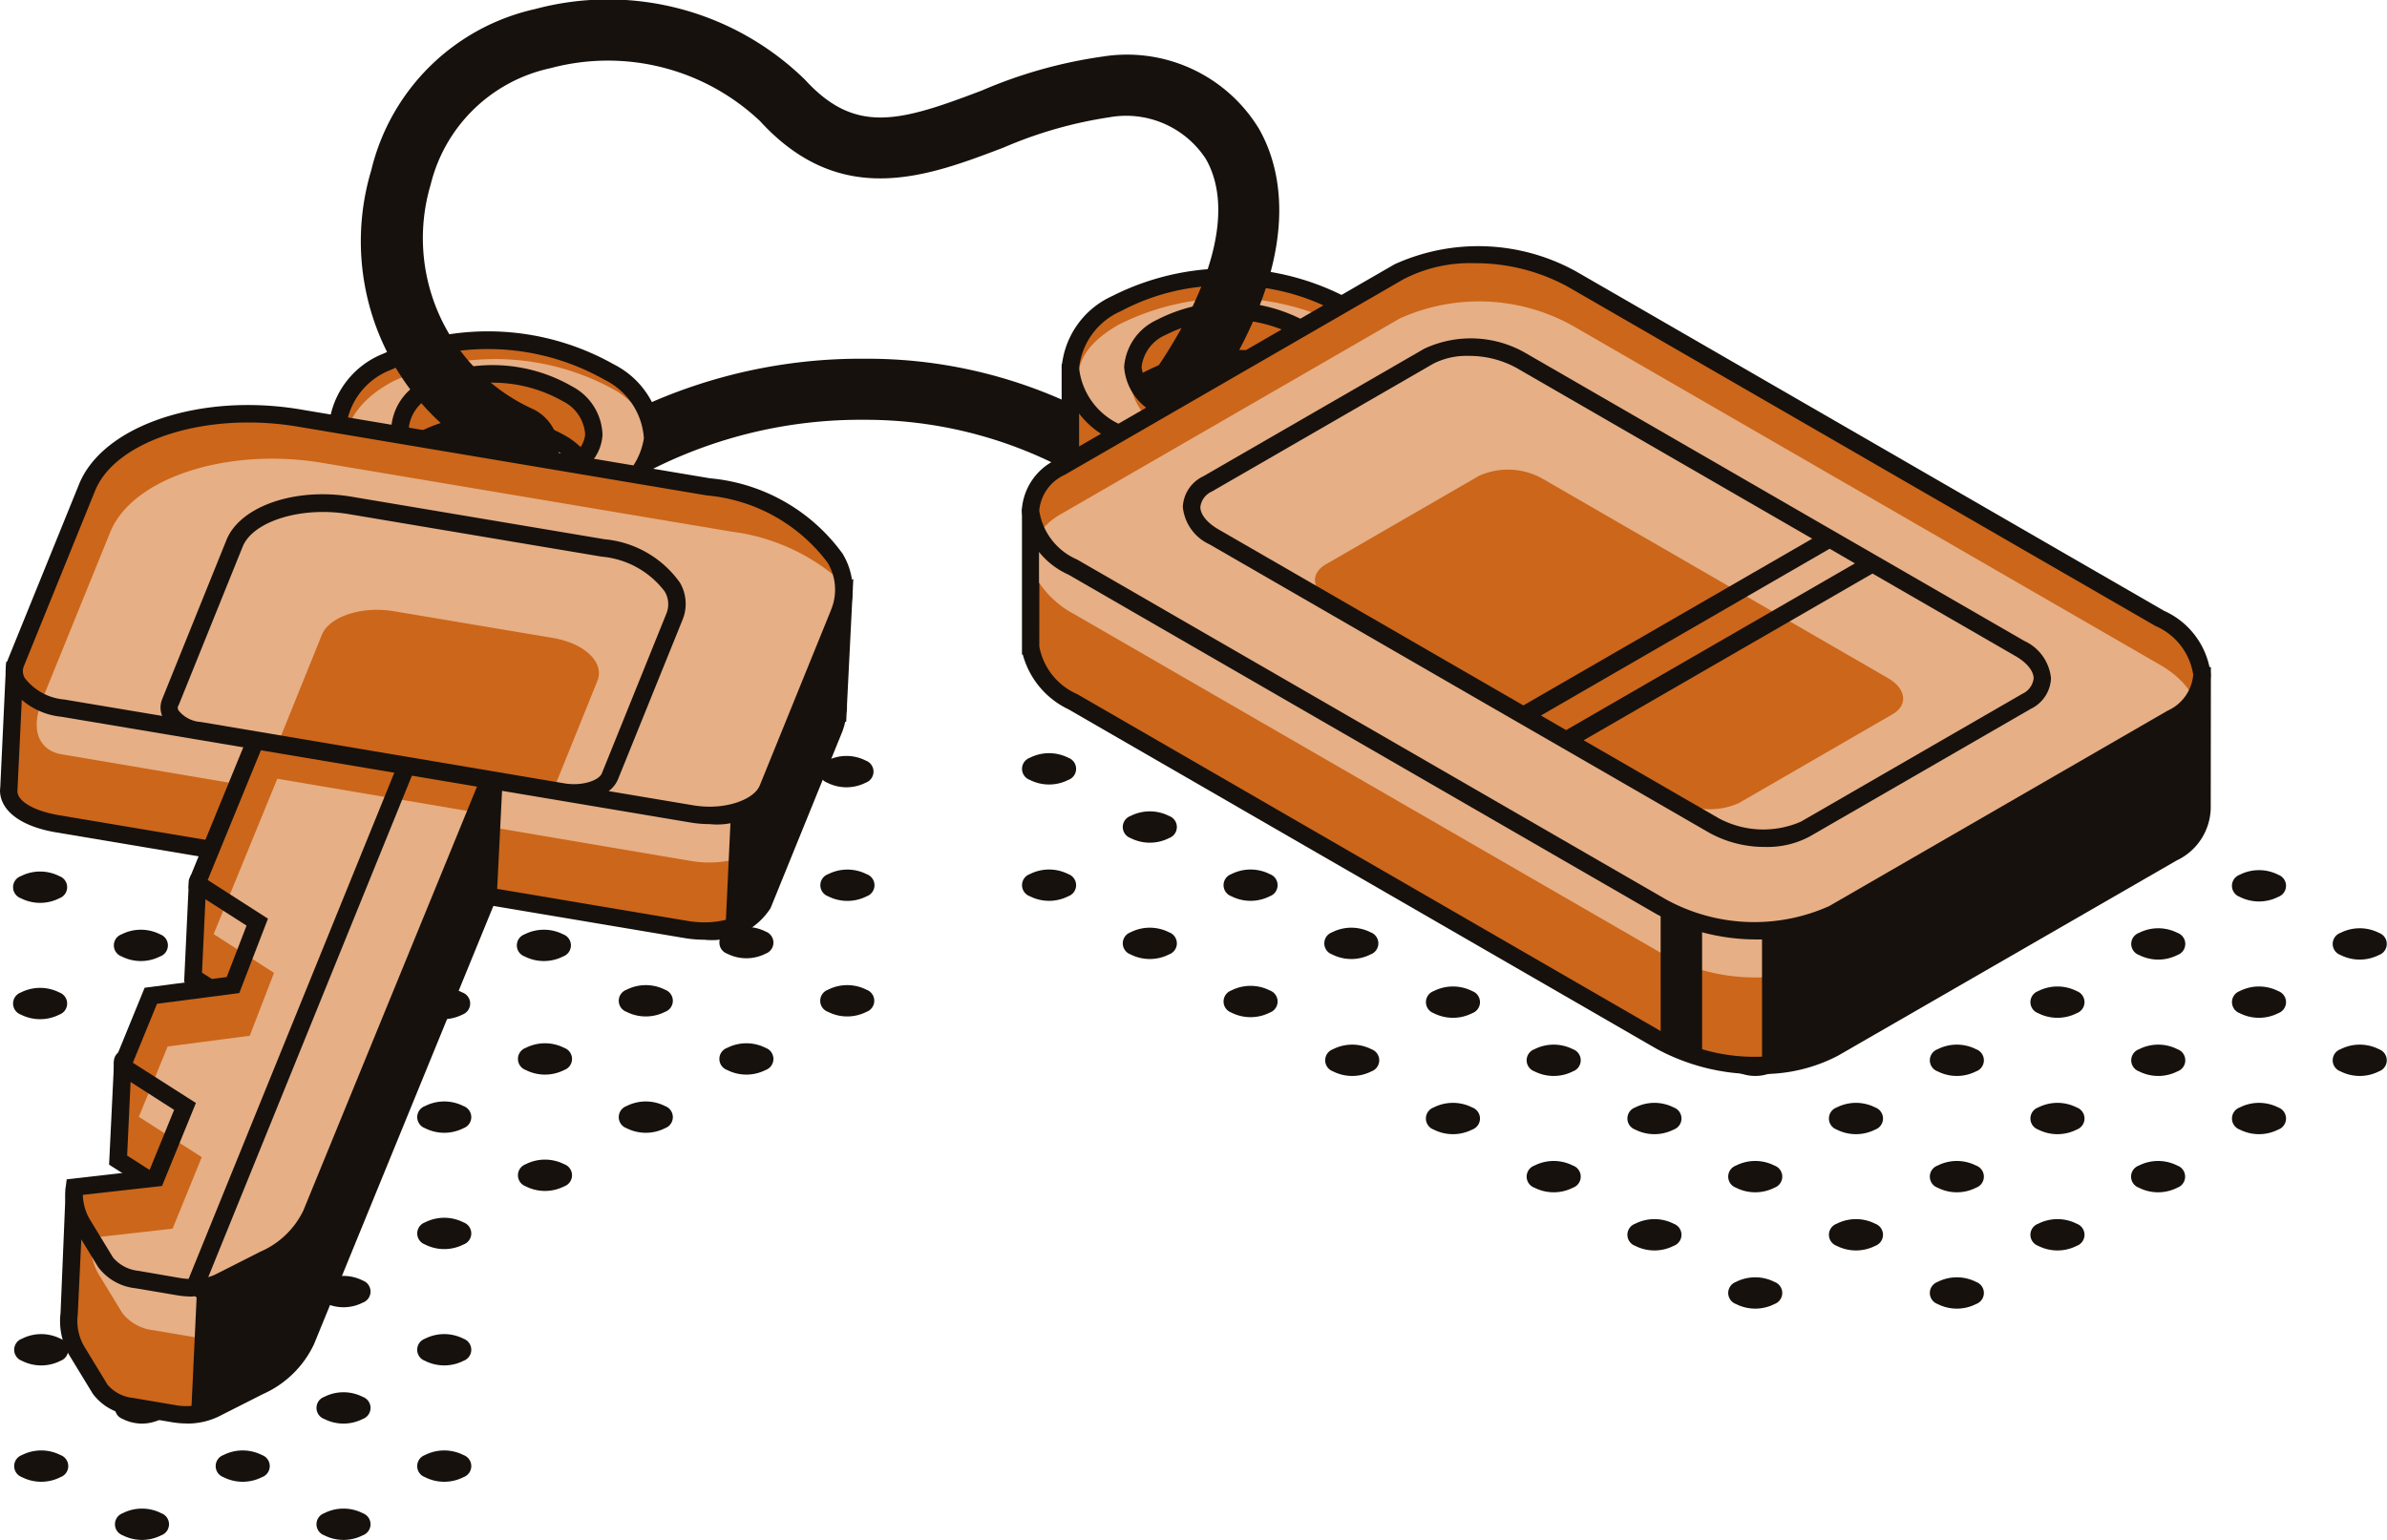 <?xml version="1.0" encoding="UTF-8"?> <svg xmlns="http://www.w3.org/2000/svg" xmlns:xlink="http://www.w3.org/1999/xlink" width="75.604" height="48.782" viewBox="0 0 75.604 48.782"><defs><clipPath id="clip-path"><rect id="Rectangle_2505" data-name="Rectangle 2505" width="75.604" height="48.782" fill="none"></rect></clipPath></defs><g id="Group_4855" data-name="Group 4855" transform="translate(0 0)"><g id="Group_4854" data-name="Group 4854" transform="translate(0 0)" clip-path="url(#clip-path)"><path id="Path_15603" data-name="Path 15603" d="M9.143,39.649a.372.372,0,0,1,0,.7,1.349,1.349,0,0,1-1.221,0,.372.372,0,0,1,0-.7,1.349,1.349,0,0,1,1.221,0" transform="translate(-0.879 -4.527)" fill="#16110d"></path><path id="Path_15604" data-name="Path 15604" d="M12.747,37.568a.372.372,0,0,1,0,.7,1.349,1.349,0,0,1-1.221,0,.372.372,0,0,1,0-.7,1.349,1.349,0,0,1,1.221,0" transform="translate(-1.292 -4.288)" fill="#16110d"></path><path id="Path_15605" data-name="Path 15605" d="M16.351,35.487a.372.372,0,0,1,0,.7,1.349,1.349,0,0,1-1.221,0,.372.372,0,0,1,0-.7,1.349,1.349,0,0,1,1.221,0" transform="translate(-1.705 -4.05)" fill="#16110d"></path><path id="Path_15606" data-name="Path 15606" d="M19.955,33.406a.372.372,0,0,1,0,.7,1.349,1.349,0,0,1-1.221,0,.372.372,0,0,1,0-.7,1.349,1.349,0,0,1,1.221,0" transform="translate(-2.118 -3.811)" fill="#16110d"></path><path id="Path_15607" data-name="Path 15607" d="M23.559,31.325a.372.372,0,0,1,0,.7,1.347,1.347,0,0,1-1.22,0,.372.372,0,0,1,0-.7,1.347,1.347,0,0,1,1.22,0" transform="translate(-2.531 -3.573)" fill="#16110d"></path><path id="Path_15608" data-name="Path 15608" d="M5.538,37.568a.372.372,0,0,1,0,.7,1.347,1.347,0,0,1-1.22,0,.372.372,0,0,1,0-.7,1.347,1.347,0,0,1,1.22,0" transform="translate(-0.466 -4.288)" fill="#16110d"></path><path id="Path_15609" data-name="Path 15609" d="M9.143,35.487a.372.372,0,0,1,0,.7,1.349,1.349,0,0,1-1.221,0,.372.372,0,0,1,0-.7,1.349,1.349,0,0,1,1.221,0" transform="translate(-0.879 -4.05)" fill="#16110d"></path><path id="Path_15610" data-name="Path 15610" d="M12.747,33.406a.372.372,0,0,1,0,.7,1.347,1.347,0,0,1-1.22,0,.372.372,0,0,1,0-.7,1.347,1.347,0,0,1,1.22,0" transform="translate(-1.292 -3.811)" fill="#16110d"></path><path id="Path_15611" data-name="Path 15611" d="M16.351,31.325a.372.372,0,0,1,0,.7,1.349,1.349,0,0,1-1.221,0,.372.372,0,0,1,0-.7,1.349,1.349,0,0,1,1.221,0" transform="translate(-1.705 -3.573)" fill="#16110d"></path><path id="Path_15612" data-name="Path 15612" d="M19.955,29.244a.372.372,0,0,1,0,.7,1.349,1.349,0,0,1-1.221,0,.372.372,0,0,1,0-.7,1.349,1.349,0,0,1,1.221,0" transform="translate(-2.118 -3.334)" fill="#16110d"></path><path id="Path_15613" data-name="Path 15613" d="M1.934,35.487a.372.372,0,0,1,0,.7,1.349,1.349,0,0,1-1.221,0,.372.372,0,0,1,0-.7,1.349,1.349,0,0,1,1.221,0" transform="translate(-0.053 -4.05)" fill="#16110d"></path><path id="Path_15614" data-name="Path 15614" d="M5.538,33.406a.372.372,0,0,1,0,.7,1.347,1.347,0,0,1-1.22,0,.372.372,0,0,1,0-.7,1.347,1.347,0,0,1,1.22,0" transform="translate(-0.466 -3.811)" fill="#16110d"></path><path id="Path_15615" data-name="Path 15615" d="M9.143,31.325a.372.372,0,0,1,0,.7,1.349,1.349,0,0,1-1.221,0,.372.372,0,0,1,0-.7,1.349,1.349,0,0,1,1.221,0" transform="translate(-0.879 -3.573)" fill="#16110d"></path><path id="Path_15616" data-name="Path 15616" d="M12.747,29.244a.372.372,0,0,1,0,.7,1.347,1.347,0,0,1-1.22,0,.372.372,0,0,1,0-.7,1.347,1.347,0,0,1,1.22,0" transform="translate(-1.292 -3.334)" fill="#16110d"></path><path id="Path_15617" data-name="Path 15617" d="M16.351,27.163a.372.372,0,0,1,0,.7,1.349,1.349,0,0,1-1.221,0,.372.372,0,0,1,0-.7,1.347,1.347,0,0,1,1.22,0" transform="translate(-1.705 -3.096)" fill="#16110d"></path><path id="Path_15618" data-name="Path 15618" d="M1.934,31.325a.372.372,0,0,1,0,.7,1.349,1.349,0,0,1-1.221,0,.372.372,0,0,1,0-.7,1.349,1.349,0,0,1,1.221,0" transform="translate(-0.053 -3.573)" fill="#16110d"></path><path id="Path_15619" data-name="Path 15619" d="M5.538,29.244a.372.372,0,0,1,0,.7,1.347,1.347,0,0,1-1.22,0,.372.372,0,0,1,0-.7,1.347,1.347,0,0,1,1.22,0" transform="translate(-0.466 -3.334)" fill="#16110d"></path><path id="Path_15620" data-name="Path 15620" d="M9.143,27.163a.372.372,0,0,1,0,.7,1.349,1.349,0,0,1-1.221,0,.372.372,0,0,1,0-.7,1.349,1.349,0,0,1,1.221,0" transform="translate(-0.879 -3.096)" fill="#16110d"></path><path id="Path_15621" data-name="Path 15621" d="M12.773,25.1a.372.372,0,0,1,0,.7,1.347,1.347,0,0,1-1.22,0c-.337-.195.883-.9,1.22-.7" transform="translate(-1.317 -2.872)" fill="#16110d"></path><path id="Path_15622" data-name="Path 15622" d="M1.934,27.163a.372.372,0,0,1,0,.7,1.349,1.349,0,0,1-1.221,0,.372.372,0,0,1,0-.7,1.349,1.349,0,0,1,1.221,0" transform="translate(-0.053 -3.096)" fill="#16110d"></path><path id="Path_15623" data-name="Path 15623" d="M27.175,29.271a.372.372,0,0,1,0,.7,1.349,1.349,0,0,1-1.221,0,.372.372,0,0,1,0-.7,1.349,1.349,0,0,1,1.221,0" transform="translate(-2.945 -3.337)" fill="#16110d"></path><path id="Path_15624" data-name="Path 15624" d="M30.779,27.19a.372.372,0,0,1,0,.7,1.349,1.349,0,0,1-1.221,0,.372.372,0,0,1,0-.7,1.349,1.349,0,0,1,1.221,0" transform="translate(-3.358 -3.099)" fill="#16110d"></path><path id="Path_15625" data-name="Path 15625" d="M22.346,27.193a1.349,1.349,0,0,1,1.22,0,.372.372,0,0,1,0,.7,1.351,1.351,0,0,1-1.221,0,.372.372,0,0,1,0-.7" transform="translate(-2.532 -3.099)" fill="#16110d"></path><path id="Path_15626" data-name="Path 15626" d="M27.175,25.109a.372.372,0,0,1,0,.7,1.349,1.349,0,0,1-1.221,0,.372.372,0,0,1,0-.7,1.349,1.349,0,0,1,1.221,0" transform="translate(-2.945 -2.861)" fill="#16110d"></path><path id="Path_15627" data-name="Path 15627" d="M18.741,25.112a1.347,1.347,0,0,1,1.22,0,.371.371,0,0,1,0,.7,1.347,1.347,0,0,1-1.22,0,.372.372,0,0,1,0-.7" transform="translate(-2.119 -2.861)" fill="#16110d"></path><path id="Path_15628" data-name="Path 15628" d="M23.571,23.028a.372.372,0,0,1,0,.7,1.349,1.349,0,0,1-1.221,0,.372.372,0,0,1,0-.7,1.349,1.349,0,0,1,1.221,0" transform="translate(-2.532 -2.622)" fill="#16110d"></path><path id="Path_15629" data-name="Path 15629" d="M12.786,54.116a.372.372,0,0,1,0,.7,1.347,1.347,0,0,1-1.22,0,.372.372,0,0,1,0-.7,1.347,1.347,0,0,1,1.22,0" transform="translate(-1.296 -6.185)" fill="#16110d"></path><path id="Path_15630" data-name="Path 15630" d="M16.39,52.035a.372.372,0,0,1,0,.7,1.349,1.349,0,0,1-1.221,0,.372.372,0,0,1,0-.7,1.349,1.349,0,0,1,1.221,0" transform="translate(-1.709 -5.946)" fill="#16110d"></path><path id="Path_15631" data-name="Path 15631" d="M5.577,54.116a.372.372,0,0,1,0,.7,1.347,1.347,0,0,1-1.22,0,.372.372,0,0,1,0-.7,1.347,1.347,0,0,1,1.22,0" transform="translate(-0.47 -6.185)" fill="#16110d"></path><path id="Path_15632" data-name="Path 15632" d="M9.181,52.035a.372.372,0,0,1,0,.7,1.349,1.349,0,0,1-1.221,0,.372.372,0,0,1,0-.7,1.349,1.349,0,0,1,1.221,0" transform="translate(-0.883 -5.946)" fill="#16110d"></path><path id="Path_15633" data-name="Path 15633" d="M12.786,49.954a.372.372,0,0,1,0,.7,1.347,1.347,0,0,1-1.22,0,.372.372,0,0,1,0-.7,1.347,1.347,0,0,1,1.22,0" transform="translate(-1.296 -5.708)" fill="#16110d"></path><path id="Path_15634" data-name="Path 15634" d="M16.39,47.873a.372.372,0,0,1,0,.7,1.354,1.354,0,0,1-1.221,0,.372.372,0,0,1,0-.7,1.349,1.349,0,0,1,1.221,0" transform="translate(-1.709 -5.469)" fill="#16110d"></path><path id="Path_15635" data-name="Path 15635" d="M1.973,52.035a.372.372,0,0,1,0,.7,1.349,1.349,0,0,1-1.221,0,.372.372,0,0,1,0-.7,1.349,1.349,0,0,1,1.221,0" transform="translate(-0.057 -5.946)" fill="#16110d"></path><path id="Path_15636" data-name="Path 15636" d="M5.577,49.954a.372.372,0,0,1,0,.7,1.347,1.347,0,0,1-1.22,0,.372.372,0,0,1,0-.7,1.347,1.347,0,0,1,1.22,0" transform="translate(-0.47 -5.708)" fill="#16110d"></path><path id="Path_15637" data-name="Path 15637" d="M9.181,47.873a.372.372,0,0,1,0,.7,1.354,1.354,0,0,1-1.221,0,.372.372,0,0,1,0-.7,1.349,1.349,0,0,1,1.221,0" transform="translate(-0.883 -5.469)" fill="#16110d"></path><path id="Path_15638" data-name="Path 15638" d="M12.786,45.792a.372.372,0,0,1,0,.7,1.347,1.347,0,0,1-1.22,0,.372.372,0,0,1,0-.7,1.347,1.347,0,0,1,1.22,0" transform="translate(-1.296 -5.231)" fill="#16110d"></path><path id="Path_15639" data-name="Path 15639" d="M16.39,43.711a.372.372,0,0,1,0,.7,1.347,1.347,0,0,1-1.22,0,.372.372,0,0,1,0-.7,1.347,1.347,0,0,1,1.22,0" transform="translate(-1.709 -4.992)" fill="#16110d"></path><path id="Path_15640" data-name="Path 15640" d="M19.994,41.631a.372.372,0,0,1,0,.7,1.349,1.349,0,0,1-1.221,0,.372.372,0,0,1,0-.7,1.349,1.349,0,0,1,1.221,0" transform="translate(-2.122 -4.754)" fill="#16110d"></path><path id="Path_15641" data-name="Path 15641" d="M23.6,39.55a.372.372,0,0,1,0,.7,1.349,1.349,0,0,1-1.221,0,.372.372,0,0,1,0-.7,1.349,1.349,0,0,1,1.221,0" transform="translate(-2.535 -4.515)" fill="#16110d"></path><path id="Path_15642" data-name="Path 15642" d="M27.2,37.469a.372.372,0,0,1,0,.7,1.347,1.347,0,0,1-1.22,0,.372.372,0,0,1,0-.7,1.347,1.347,0,0,1,1.22,0" transform="translate(-2.949 -4.277)" fill="#16110d"></path><path id="Path_15643" data-name="Path 15643" d="M30.807,35.388a.372.372,0,0,1,0,.7,1.347,1.347,0,0,1-1.22,0,.372.372,0,0,1,0-.7,1.347,1.347,0,0,1,1.22,0" transform="translate(-3.362 -4.038)" fill="#16110d"></path><path id="Path_15644" data-name="Path 15644" d="M1.973,47.873a.372.372,0,0,1,0,.7,1.349,1.349,0,0,1-1.221,0,.372.372,0,0,1,0-.7,1.349,1.349,0,0,1,1.221,0" transform="translate(-0.057 -5.469)" fill="#16110d"></path><path id="Path_15645" data-name="Path 15645" d="M5.577,45.792a.372.372,0,0,1,0,.7,1.349,1.349,0,0,1-1.221,0,.372.372,0,0,1,0-.7,1.349,1.349,0,0,1,1.221,0" transform="translate(-0.47 -5.231)" fill="#16110d"></path><path id="Path_15646" data-name="Path 15646" d="M9.181,43.711a.372.372,0,0,1,0,.7,1.349,1.349,0,0,1-1.221,0,.372.372,0,0,1,0-.7,1.349,1.349,0,0,1,1.221,0" transform="translate(-0.883 -4.992)" fill="#16110d"></path><path id="Path_15647" data-name="Path 15647" d="M12.786,41.631a.372.372,0,0,1,0,.7,1.347,1.347,0,0,1-1.22,0,.372.372,0,0,1,0-.7,1.347,1.347,0,0,1,1.22,0" transform="translate(-1.296 -4.754)" fill="#16110d"></path><path id="Path_15648" data-name="Path 15648" d="M16.39,39.55a.372.372,0,0,1,0,.7,1.347,1.347,0,0,1-1.22,0,.372.372,0,0,1,0-.7,1.347,1.347,0,0,1,1.22,0" transform="translate(-1.709 -4.515)" fill="#16110d"></path><path id="Path_15649" data-name="Path 15649" d="M19.994,37.469a.372.372,0,0,1,0,.7,1.349,1.349,0,0,1-1.221,0,.372.372,0,0,1,0-.7,1.349,1.349,0,0,1,1.221,0" transform="translate(-2.122 -4.277)" fill="#16110d"></path><path id="Path_15650" data-name="Path 15650" d="M23.6,35.388a.372.372,0,0,1,0,.7,1.349,1.349,0,0,1-1.221,0,.372.372,0,0,1,0-.7,1.349,1.349,0,0,1,1.221,0" transform="translate(-2.535 -4.038)" fill="#16110d"></path><path id="Path_15651" data-name="Path 15651" d="M27.2,33.307a.372.372,0,0,1,0,.7,1.347,1.347,0,0,1-1.22,0,.372.372,0,0,1,0-.7,1.347,1.347,0,0,1,1.22,0" transform="translate(-2.949 -3.8)" fill="#16110d"></path><path id="Path_15652" data-name="Path 15652" d="M70.5,45.841a.372.372,0,0,1,0,.7,1.347,1.347,0,0,1-1.22,0,.372.372,0,0,1,0-.7,1.347,1.347,0,0,1,1.22,0" transform="translate(-7.91 -5.236)" fill="#16110d"></path><path id="Path_15653" data-name="Path 15653" d="M74.1,43.76a.372.372,0,0,1,0,.7,1.349,1.349,0,0,1-1.221,0,.372.372,0,0,1,0-.7,1.349,1.349,0,0,1,1.221,0" transform="translate(-8.323 -4.998)" fill="#16110d"></path><path id="Path_15654" data-name="Path 15654" d="M77.7,41.679a.372.372,0,0,1,0,.7,1.347,1.347,0,0,1-1.22,0,.372.372,0,0,1,0-.7,1.347,1.347,0,0,1,1.22,0" transform="translate(-8.736 -4.759)" fill="#16110d"></path><path id="Path_15655" data-name="Path 15655" d="M81.309,39.6a.372.372,0,0,1,0,.7,1.347,1.347,0,0,1-1.22,0,.372.372,0,0,1,0-.7,1.347,1.347,0,0,1,1.22,0" transform="translate(-9.149 -4.521)" fill="#16110d"></path><path id="Path_15656" data-name="Path 15656" d="M84.913,37.517a.372.372,0,0,1,0,.7,1.349,1.349,0,0,1-1.221,0,.372.372,0,0,1,0-.7,1.349,1.349,0,0,1,1.221,0" transform="translate(-9.562 -4.282)" fill="#16110d"></path><path id="Path_15657" data-name="Path 15657" d="M63.288,45.841a.372.372,0,0,1,0,.7,1.347,1.347,0,0,1-1.22,0,.372.372,0,0,1,0-.7,1.347,1.347,0,0,1,1.22,0" transform="translate(-7.084 -5.236)" fill="#16110d"></path><path id="Path_15658" data-name="Path 15658" d="M66.892,43.76a.372.372,0,0,1,0,.7,1.349,1.349,0,0,1-1.221,0,.372.372,0,0,1,0-.7,1.349,1.349,0,0,1,1.221,0" transform="translate(-7.497 -4.998)" fill="#16110d"></path><path id="Path_15659" data-name="Path 15659" d="M70.5,41.679a.372.372,0,0,1,0,.7,1.347,1.347,0,0,1-1.22,0,.372.372,0,0,1,0-.7,1.347,1.347,0,0,1,1.22,0" transform="translate(-7.91 -4.759)" fill="#16110d"></path><path id="Path_15660" data-name="Path 15660" d="M74.1,39.6a.372.372,0,0,1,0,.7,1.349,1.349,0,0,1-1.221,0,.372.372,0,0,1,0-.7,1.349,1.349,0,0,1,1.221,0" transform="translate(-8.323 -4.521)" fill="#16110d"></path><path id="Path_15661" data-name="Path 15661" d="M77.705,37.517a.372.372,0,0,1,0,.7,1.347,1.347,0,0,1-1.22,0,.372.372,0,0,1,0-.7,1.347,1.347,0,0,1,1.22,0" transform="translate(-8.736 -4.282)" fill="#16110d"></path><path id="Path_15662" data-name="Path 15662" d="M81.309,35.437a.372.372,0,0,1,0,.7,1.347,1.347,0,0,1-1.22,0,.372.372,0,0,1,0-.7,1.347,1.347,0,0,1,1.22,0" transform="translate(-9.149 -4.044)" fill="#16110d"></path><path id="Path_15663" data-name="Path 15663" d="M84.913,33.355a.372.372,0,0,1,0,.7,1.349,1.349,0,0,1-1.221,0,.372.372,0,0,1,0-.7,1.349,1.349,0,0,1,1.221,0h0" transform="translate(-9.562 -3.806)" fill="#16110d"></path><path id="Path_15664" data-name="Path 15664" d="M59.683,43.76a.372.372,0,0,1,0,.7,1.349,1.349,0,0,1-1.221,0,.372.372,0,0,1,0-.7,1.349,1.349,0,0,1,1.221,0" transform="translate(-6.671 -4.998)" fill="#16110d"></path><path id="Path_15665" data-name="Path 15665" d="M63.288,41.679a.372.372,0,0,1,0,.7,1.347,1.347,0,0,1-1.22,0,.372.372,0,0,1,0-.7,1.347,1.347,0,0,1,1.22,0" transform="translate(-7.084 -4.759)" fill="#16110d"></path><path id="Path_15666" data-name="Path 15666" d="M66.892,39.6a.372.372,0,0,1,0,.7,1.349,1.349,0,0,1-1.221,0,.372.372,0,0,1,0-.7,1.349,1.349,0,0,1,1.221,0" transform="translate(-7.497 -4.521)" fill="#16110d"></path><path id="Path_15667" data-name="Path 15667" d="M70.5,37.517a.372.372,0,0,1,0,.7,1.347,1.347,0,0,1-1.22,0,.372.372,0,0,1,0-.7,1.347,1.347,0,0,1,1.22,0" transform="translate(-7.91 -4.282)" fill="#16110d"></path><path id="Path_15668" data-name="Path 15668" d="M74.1,35.437a.372.372,0,0,1,0,.7,1.349,1.349,0,0,1-1.221,0,.372.372,0,0,1,0-.7,1.349,1.349,0,0,1,1.221,0" transform="translate(-8.323 -4.044)" fill="#16110d"></path><path id="Path_15669" data-name="Path 15669" d="M77.705,33.355a.372.372,0,0,1,0,.7,1.347,1.347,0,0,1-1.22,0,.372.372,0,0,1,0-.7,1.347,1.347,0,0,1,1.22,0" transform="translate(-8.736 -3.806)" fill="#16110d"></path><path id="Path_15670" data-name="Path 15670" d="M81.309,31.275a.372.372,0,0,1,0,.7,1.349,1.349,0,0,1-1.221,0,.372.372,0,0,1,0-.7,1.349,1.349,0,0,1,1.221,0" transform="translate(-9.149 -3.567)" fill="#16110d"></path><path id="Path_15671" data-name="Path 15671" d="M56.079,41.679a.372.372,0,0,1,0,.7,1.349,1.349,0,0,1-1.221,0,.372.372,0,0,1,0-.7,1.349,1.349,0,0,1,1.221,0" transform="translate(-6.258 -4.759)" fill="#16110d"></path><path id="Path_15672" data-name="Path 15672" d="M59.683,39.6a.372.372,0,0,1,0,.7,1.349,1.349,0,0,1-1.221,0,.372.372,0,0,1,0-.7,1.349,1.349,0,0,1,1.221,0" transform="translate(-6.671 -4.521)" fill="#16110d"></path><path id="Path_15673" data-name="Path 15673" d="M63.288,37.517a.372.372,0,0,1,0,.7,1.347,1.347,0,0,1-1.22,0,.372.372,0,0,1,0-.7,1.347,1.347,0,0,1,1.22,0" transform="translate(-7.084 -4.282)" fill="#16110d"></path><path id="Path_15674" data-name="Path 15674" d="M66.892,35.437a.372.372,0,0,1,0,.7,1.349,1.349,0,0,1-1.221,0,.372.372,0,0,1,0-.7,1.349,1.349,0,0,1,1.221,0" transform="translate(-7.497 -4.044)" fill="#16110d"></path><path id="Path_15675" data-name="Path 15675" d="M70.5,33.355a.372.372,0,0,1,0,.7,1.347,1.347,0,0,1-1.22,0,.372.372,0,0,1,0-.7,1.347,1.347,0,0,1,1.22,0" transform="translate(-7.91 -3.806)" fill="#16110d"></path><path id="Path_15676" data-name="Path 15676" d="M74.1,31.275a.372.372,0,0,1,0,.7,1.349,1.349,0,0,1-1.221,0,.372.372,0,0,1,0-.7,1.349,1.349,0,0,1,1.221,0" transform="translate(-8.323 -3.567)" fill="#16110d"></path><path id="Path_15677" data-name="Path 15677" d="M76.484,29.194a1.347,1.347,0,0,1,1.22,0,.372.372,0,0,1,0,.7,1.347,1.347,0,0,1-1.22,0,.372.372,0,0,1,0-.7h0" transform="translate(-8.736 -3.329)" fill="#16110d"></path><path id="Path_15678" data-name="Path 15678" d="M52.475,39.6a.372.372,0,0,1,0,.7,1.349,1.349,0,0,1-1.221,0,.372.372,0,0,1,0-.7,1.349,1.349,0,0,1,1.221,0" transform="translate(-5.845 -4.521)" fill="#16110d"></path><path id="Path_15679" data-name="Path 15679" d="M56.079,37.518a.372.372,0,0,1,0,.7,1.349,1.349,0,0,1-1.221,0,.372.372,0,0,1,0-.7,1.349,1.349,0,0,1,1.221,0" transform="translate(-6.258 -4.283)" fill="#16110d"></path><path id="Path_15680" data-name="Path 15680" d="M59.683,35.437a.372.372,0,0,1,0,.7,1.349,1.349,0,0,1-1.221,0,.372.372,0,0,1,0-.7,1.349,1.349,0,0,1,1.221,0" transform="translate(-6.671 -4.044)" fill="#16110d"></path><path id="Path_15681" data-name="Path 15681" d="M63.288,33.355a.372.372,0,0,1,0,.7,1.347,1.347,0,0,1-1.22,0,.372.372,0,0,1,0-.7,1.347,1.347,0,0,1,1.22,0" transform="translate(-7.084 -3.806)" fill="#16110d"></path><path id="Path_15682" data-name="Path 15682" d="M48.871,37.518a.372.372,0,0,1,0,.7,1.347,1.347,0,0,1-1.22,0,.372.372,0,0,1,0-.7,1.347,1.347,0,0,1,1.22,0" transform="translate(-5.432 -4.283)" fill="#16110d"></path><path id="Path_15683" data-name="Path 15683" d="M52.475,35.437a.372.372,0,0,1,0,.7,1.347,1.347,0,0,1-1.22,0,.372.372,0,0,1,0-.7,1.347,1.347,0,0,1,1.22,0" transform="translate(-5.845 -4.044)" fill="#16110d"></path><path id="Path_15684" data-name="Path 15684" d="M56.079,33.355a.372.372,0,0,1,0,.7,1.349,1.349,0,0,1-1.221,0,.372.372,0,0,1,0-.7,1.349,1.349,0,0,1,1.221,0" transform="translate(-6.258 -3.806)" fill="#16110d"></path><path id="Path_15685" data-name="Path 15685" d="M45.235,35.415a.372.372,0,0,1,0,.7,1.347,1.347,0,0,1-1.22,0,.372.372,0,0,1,0-.7,1.347,1.347,0,0,1,1.22,0" transform="translate(-5.015 -4.042)" fill="#16110d"></path><path id="Path_15686" data-name="Path 15686" d="M48.839,33.334a.372.372,0,0,1,0,.7,1.347,1.347,0,0,1-1.22,0,.372.372,0,0,1,0-.7,1.347,1.347,0,0,1,1.22,0" transform="translate(-5.428 -3.803)" fill="#16110d"></path><path id="Path_15687" data-name="Path 15687" d="M52.444,31.253a.372.372,0,0,1,0,.7,1.347,1.347,0,0,1-1.22,0,.372.372,0,0,1,0-.7,1.347,1.347,0,0,1,1.22,0" transform="translate(-5.841 -3.565)" fill="#16110d"></path><path id="Path_15688" data-name="Path 15688" d="M41.631,33.334a.372.372,0,0,1,0,.7,1.349,1.349,0,0,1-1.221,0,.372.372,0,0,1,0-.7,1.349,1.349,0,0,1,1.221,0" transform="translate(-4.602 -3.803)" fill="#16110d"></path><path id="Path_15689" data-name="Path 15689" d="M45.235,31.253a.372.372,0,0,1,0,.7,1.347,1.347,0,0,1-1.22,0,.372.372,0,0,1,0-.7,1.347,1.347,0,0,1,1.22,0" transform="translate(-5.015 -3.565)" fill="#16110d"></path><path id="Path_15690" data-name="Path 15690" d="M48.839,29.172a.372.372,0,0,1,0,.7,1.347,1.347,0,0,1-1.22,0,.372.372,0,0,1,0-.7,1.347,1.347,0,0,1,1.22,0h0" transform="translate(-5.428 -3.326)" fill="#16110d"></path><path id="Path_15691" data-name="Path 15691" d="M38.027,31.253a.372.372,0,0,1,0,.7,1.349,1.349,0,0,1-1.221,0,.372.372,0,0,1,0-.7,1.349,1.349,0,0,1,1.221,0" transform="translate(-4.189 -3.565)" fill="#16110d"></path><path id="Path_15692" data-name="Path 15692" d="M41.631,29.172a.372.372,0,0,1,0,.7,1.349,1.349,0,0,1-1.221,0,.372.372,0,0,1,0-.7,1.349,1.349,0,0,1,1.221,0" transform="translate(-4.602 -3.326)" fill="#16110d"></path><path id="Path_15693" data-name="Path 15693" d="M45.235,27.091a.372.372,0,0,1,0,.7,1.347,1.347,0,0,1-1.22,0,.372.372,0,0,1,0-.7,1.347,1.347,0,0,1,1.22,0" transform="translate(-5.015 -3.088)" fill="#16110d"></path><path id="Path_15694" data-name="Path 15694" d="M29.593,31.255a1.347,1.347,0,0,1,1.22,0,.371.371,0,0,1,0,.7,1.349,1.349,0,0,1-1.221,0,.372.372,0,0,1,0-.7" transform="translate(-3.363 -3.565)" fill="#16110d"></path><path id="Path_15695" data-name="Path 15695" d="M38.027,27.091a.372.372,0,0,1,0,.7,1.349,1.349,0,0,1-1.221,0,.372.372,0,0,1,0-.7,1.349,1.349,0,0,1,1.221,0" transform="translate(-4.189 -3.088)" fill="#16110d"></path><path id="Path_15696" data-name="Path 15696" d="M37.075,16.825a13.57,13.57,0,0,0-7.185-2.058h-.017a14.678,14.678,0,0,0-7.213,1.817l-1.034-1.636a16.623,16.623,0,0,1,8.266-2.115,15.275,15.275,0,0,1,8.31,2.419Z" transform="translate(-2.478 -1.47)" fill="#16110d"></path><path id="Path_15697" data-name="Path 15697" d="M45.783,10.58l-4.475.283L38.291,12.9V16.19l2.068-.672.851-.5L40.016,13.7a6.094,6.094,0,0,1,5.945-.611l1.6-.938Z" transform="translate(-4.388 -1.212)" fill="#cc661a"></path><path id="Path_15698" data-name="Path 15698" d="M37.978,16.534v-3.82l3.2-2.159,4.663-.3L48,12.16l-2.044,1.2-.123-.045a6.037,6.037,0,0,0-5.441.39l1.22,1.35-1.2.691Zm.553-3.526v2.764l1.678-.545.531-.309-1.163-1.287.229-.183a6.239,6.239,0,0,1,6.089-.7l1.161-.679L45.65,10.826l-4.285.273Z" transform="translate(-4.352 -1.176)" fill="#16110d"></path><path id="Path_15699" data-name="Path 15699" d="M46.813,10.788a7.8,7.8,0,0,0-7.061,0c-1.95,1.125-1.95,2.951,0,4.076a7.8,7.8,0,0,0,7.06,0c1.95-1.125,1.95-2.951,0-4.076m-5.645,3.259a1.323,1.323,0,0,1,0-2.506,4.8,4.8,0,0,1,4.339,0,1.322,1.322,0,0,1,0,2.506,4.8,4.8,0,0,1-4.339,0" transform="translate(-4.388 -1.139)" fill="#cc661a"></path><path id="Path_15700" data-name="Path 15700" d="M46.9,11.515a7.8,7.8,0,0,0-7.061,0c-1.95,1.125-1.487,2.534.462,3.66s4.649,1.541,6.6.416,1.95-2.951,0-4.076m-5.645,3.259a1.732,1.732,0,0,1-.251-3.025,5.221,5.221,0,0,1,4.536-.125,1.829,1.829,0,0,1,.055,3.149,4.8,4.8,0,0,1-4.339,0" transform="translate(-4.422 -1.223)" fill="#e6af85"></path><path id="Path_15701" data-name="Path 15701" d="M43.246,15.908a7.5,7.5,0,0,1-3.668-.876,2.738,2.738,0,0,1-1.6-2.277,2.737,2.737,0,0,1,1.6-2.277,8.116,8.116,0,0,1,7.337,0,2.738,2.738,0,0,1,1.6,2.277,2.739,2.739,0,0,1-1.6,2.277,7.5,7.5,0,0,1-3.669.876m0-5.762a6.938,6.938,0,0,0-3.392.81,2.225,2.225,0,0,0-1.324,1.8,2.225,2.225,0,0,0,1.324,1.8,7.513,7.513,0,0,0,6.785,0,2.226,2.226,0,0,0,1.324-1.8,2.225,2.225,0,0,0-1.324-1.8,6.939,6.939,0,0,0-3.393-.81m.056,4.63a4.7,4.7,0,0,1-2.308-.56,1.783,1.783,0,0,1-1.037-1.492,1.781,1.781,0,0,1,1.037-1.492,5.032,5.032,0,0,1,4.616,0,1.783,1.783,0,0,1,1.037,1.492,1.783,1.783,0,0,1-1.037,1.492,4.7,4.7,0,0,1-2.307.56M41.27,13.737a4.5,4.5,0,0,0,4.063,0,1.269,1.269,0,0,0,.761-1.014,1.268,1.268,0,0,0-.761-1.014,4.5,4.5,0,0,0-4.063,0,1.268,1.268,0,0,0-.761,1.014,1.269,1.269,0,0,0,.761,1.014" transform="translate(-4.352 -1.1)" fill="#16110d"></path><path id="Path_15702" data-name="Path 15702" d="M20.691,13.2a7.8,7.8,0,0,0-7.053-.332c-2,1.032-2.086,2.855-.191,4.072a5.548,5.548,0,0,0,.853.437c-.631-.706-.437-1.569.588-2.1a4.792,4.792,0,0,1,4.334.2c.97.622,1.083,1.5.388,2.144a5.549,5.549,0,0,0,.89-.355c2-1.032,2.087-2.855.192-4.072" transform="translate(-1.384 -1.395)" fill="#cc661a"></path><path id="Path_15703" data-name="Path 15703" d="M20.954,13.864a7.8,7.8,0,0,0-7.052-.332c-2,1.032-2.087,2.855-.192,4.072a5.862,5.862,0,0,0,6.053.313c2-1.032,3.086-2.837,1.191-4.052m-5.792,2.99a1.8,1.8,0,0,1-.115-3.111,5.029,5.029,0,0,1,4.442.279c1.164.747.879,2.193-.35,2.828a4.074,4.074,0,0,1-3.977,0" transform="translate(-1.415 -1.472)" fill="#e6af85"></path><path id="Path_15704" data-name="Path 15704" d="M22.3,15.259a2.741,2.741,0,0,0-1.491-2.35,8.123,8.123,0,0,0-7.328-.345,2.739,2.739,0,0,0-1.706,2.2v.016a2.741,2.741,0,0,0,1.492,2.351,5.78,5.78,0,0,0,.894.459l1.129.475-.143-.159a8.832,8.832,0,0,0,2.168.267,8.483,8.483,0,0,0,1.348-.117l-.171.158,1.168-.365a5.788,5.788,0,0,0,.934-.374,2.741,2.741,0,0,0,1.706-2.2v-.017m-2.961-.05a4.81,4.81,0,0,0-2.539-.675,4.58,4.58,0,0,0-2.072.458,2.723,2.723,0,0,0-.347.218.825.825,0,0,1-.076-.359,1.269,1.269,0,0,1,.807-.977,4.5,4.5,0,0,1,4.059.191,1.269,1.269,0,0,1,.712,1.048.851.851,0,0,1-.145.406,2.717,2.717,0,0,0-.4-.312m.012.709a2.3,2.3,0,0,1-.276.173,4.5,4.5,0,0,1-4.06-.191,2.316,2.316,0,0,1-.316-.243,2.206,2.206,0,0,1,.282-.174,4.492,4.492,0,0,1,4.059.191,2.138,2.138,0,0,1,.312.243m.989,1.05c-.027.014-.059.023-.088.036a1.315,1.315,0,0,0,.04-.444,1.44,1.44,0,0,0-.2-.577,1.435,1.435,0,0,0,.34-.844,1.786,1.786,0,0,0-.966-1.539,5.034,5.034,0,0,0-4.61-.217,1.782,1.782,0,0,0-1.106,1.441,1.406,1.406,0,0,0,.2.784,1.478,1.478,0,0,0-.306.637,1.28,1.28,0,0,0,0,.446c-.027-.017-.058-.028-.084-.045A2.228,2.228,0,0,1,12.323,14.8a2.225,2.225,0,0,1,1.406-1.727,7.5,7.5,0,0,1,6.777.319,2.227,2.227,0,0,1,1.237,1.85,2.224,2.224,0,0,1-1.406,1.727m-5.92.113a.915.915,0,0,1-.227-.734.86.86,0,0,1,.124-.293,2.806,2.806,0,0,0,.4.311h0a4.807,4.807,0,0,0,2.538.674,4.589,4.589,0,0,0,2.072-.457,2.82,2.82,0,0,0,.352-.218.826.826,0,0,1,.062.245.912.912,0,0,1-.295.709,7.9,7.9,0,0,1-5.026-.237" transform="translate(-1.349 -1.358)" fill="#16110d"></path><path id="Path_15705" data-name="Path 15705" d="M19.123,14.67a.616.616,0,0,1-.807.407,7.817,7.817,0,0,1-5.073-9.683A6.872,6.872,0,0,1,18.432.287a8.923,8.923,0,0,1,8.55,2.239c1.6,1.751,3.019,1.323,5.6.341A14.956,14.956,0,0,1,36.419,1.79a4.89,4.89,0,0,1,4.935,2.28c.749,1.3,1.486,4.149-1.707,8.8a.612.612,0,0,1-.864.142l-.891-.65a.213.213,0,0,1-.045-.3c2.067-2.9,2.734-5.453,1.829-7.029a3.012,3.012,0,0,0-3.062-1.317,13.478,13.478,0,0,0-3.346.959c-2.414.919-5.149,1.961-7.715-.843A7.018,7.018,0,0,0,18.918,2.16a4.983,4.983,0,0,0-3.792,3.682A5.948,5.948,0,0,0,18.4,12.974a1.45,1.45,0,0,1,.725,1.7" transform="translate(-1.484 0)" fill="#16110d"></path><path id="Path_15706" data-name="Path 15706" d="M26.575,24.746a1.889,1.889,0,0,0,.013-.264l.169-3.442L25,22.224a7.444,7.444,0,0,0-2.7-.969L9.336,19.075c-2.994-.5-6,.474-6.705,2.183l-.717,1.765L.5,23.356.322,27.036l0,.039V27.1l-.008.11c.005.522.631.9,1.549,1.059l19.912,3.348c1.078.182,2.157-.17,2.412-.785l2.26-5.565a1.954,1.954,0,0,0,.12-.442l.007,0Z" transform="translate(-0.036 -2.171)" fill="#cc661a"></path><path id="Path_15707" data-name="Path 15707" d="M26.791,22.24a6.416,6.416,0,0,0-3.55-1.65l-12.968-2.18c-3-.5-6,.474-6.706,2.183L1.459,24.324c-.481,1.33.355,1.615.61,1.657l19.972,3.385c1.078.182,2.158-.17,2.413-.785l2.2-5.4a1.9,1.9,0,0,0,.138-.94" transform="translate(-0.15 -2.094)" fill="#e6af85"></path><path id="Path_15708" data-name="Path 15708" d="M22.31,31.9a3.8,3.8,0,0,1-.619-.051L1.781,28.5C.672,28.316.006,27.819,0,27.173l.01-.134L.195,23.1l1.482-.346.664-1.634c.766-1.85,3.841-2.885,7.007-2.352l12.968,2.181a7.9,7.9,0,0,1,2.642.913l2.069-1.394-.2,3.993a2.007,2.007,0,0,1-.013.273l-.012.257L26.769,25a2.019,2.019,0,0,1-.1.332L24.406,30.9a2.212,2.212,0,0,1-2.1,1M.727,23.542.552,27.192c0,.321.522.63,1.32.764l19.912,3.349c1.021.174,1.932-.188,2.111-.618l2.259-5.564a1.648,1.648,0,0,0,.1-.382l.008-.065a1.484,1.484,0,0,0,.012-.226l.143-2.909-1.449.976-.152-.095a7.226,7.226,0,0,0-2.6-.931L9.256,19.312c-2.871-.483-5.744.421-6.4,2.016l-.769,1.9Z" transform="translate(0 -2.134)" fill="#16110d"></path><path id="Path_15709" data-name="Path 15709" d="M27.123,31.082l2.26-5.566a1.942,1.942,0,0,0,.12-.442l.007,0,0-.073a1.761,1.761,0,0,0,.012-.264l.17-3.442-1.758,1.184A6.408,6.408,0,0,0,26.964,22l-.839,6.187-.172,3.66a1.564,1.564,0,0,0,1.171-.761" transform="translate(-2.974 -2.44)" fill="#16110d"></path><path id="Path_15710" data-name="Path 15710" d="M13.753,30.005l-5.341-.9-.8,1.965L6.536,31.05,6.4,34.022,8.308,35.25,7.54,37.242l-1.511.2-1.864-.6-.14,2.972,1.993,1.279-.166.406-.116.169-3.079-.994-.189,4.02a1.855,1.855,0,0,0,.283,1.232l.7,1.148a1.452,1.452,0,0,0,1,.548l1.33.226a2.172,2.172,0,0,0,1.291-.156l1.41-.715a2.979,2.979,0,0,0,1.482-1.432L15.763,31.4l.218-4.637Z" transform="translate(-0.281 -3.067)" fill="#cc661a"></path><path id="Path_15711" data-name="Path 15711" d="M6.154,48.031a2.733,2.733,0,0,1-.449-.037l-1.33-.226a1.72,1.72,0,0,1-1.19-.676l-.7-1.149a2.139,2.139,0,0,1-.322-1.412l.165-3.967,3.259.65.057-.138L3.7,39.834,3.857,36.6l.1-.232,2.066.664L7.3,36.865l.629-1.628L6.077,34.045l.152-3.229.07-.169,1.088.016L8.2,28.668l5.385.912,2.677-3.9-.284,5.7L10.189,45.524A3.238,3.238,0,0,1,8.575,47.1l-1.41.714a2.278,2.278,0,0,1-1.012.22M2.881,40.922l-.173,3.658a1.6,1.6,0,0,0,.243,1.074l.7,1.149a1.22,1.22,0,0,0,.811.42l1.33.226a1.9,1.9,0,0,0,1.119-.13l1.41-.715a2.7,2.7,0,0,0,1.351-1.289l5.775-14.1.171-3.62-1.779,2.587-5.3-.9L7.755,31.22l-.992-.014-.12,2.546,1.967,1.263L7.7,37.37,5.967,37.6l-1.58-.508-.115,2.453,2.052,1.317-.281.671-.233.339Z" transform="translate(-0.245 -2.943)" fill="#16110d"></path><path id="Path_15712" data-name="Path 15712" d="M10.183,41.441,15.976,27.3l-7.4-1.254L6.56,30.967l1.912,1.227L7.7,34.187l-2.6.339L4.4,36.253l-.206.5,1.993,1.279L5.259,40.3l-2.577.289a1.848,1.848,0,0,0,.284,1.232l.7,1.149a1.452,1.452,0,0,0,1,.548L6,43.743a2.171,2.171,0,0,0,1.291-.157l1.41-.714a2.981,2.981,0,0,0,1.483-1.432" transform="translate(-0.306 -2.985)" fill="#cc661a"></path><path id="Path_15713" data-name="Path 15713" d="M10.762,43.254l4.752-11.711.162-2.221-.39-.425L9.155,27.859,7.139,32.78l1.912,1.227L8.282,36l-2.6.339-.707,1.727-.206.5,1.993,1.279-.923,2.264L3.261,42.4a1.848,1.848,0,0,0,.284,1.232l.7,1.149a1.452,1.452,0,0,0,1,.548l1.329.225A2.164,2.164,0,0,0,7.869,45.4l1.41-.714a2.981,2.981,0,0,0,1.483-1.432" transform="translate(-0.372 -3.192)" fill="#e6af85"></path><path id="Path_15714" data-name="Path 15714" d="M16.3,27.06l.006-.016L8.348,25.7,6.321,30.648l-.07.17-.013.267,1.838,1.179-.628,1.629-2.6.339L3.974,36.37l-.095.231-.011.274L5.782,38.1,5.007,40l-2.627.3-.028.213a2.138,2.138,0,0,0,.321,1.414l.7,1.148a1.7,1.7,0,0,0,1.19.676l1.33.225a2.734,2.734,0,0,0,.449.037c.032,0,.062-.009.095-.01l.043.028.092-.006a2.186,2.186,0,0,0,.819-.208L8.8,43.1a3.238,3.238,0,0,0,1.614-1.573l5.924-14.461Zm-.773.43L9.87,41.3a2.7,2.7,0,0,1-1.351,1.29l-1.41.714a1.267,1.267,0,0,1-.246.093l6.6-16.252ZM4.66,43.2a1.22,1.22,0,0,1-.811-.421l-.7-1.148a1.625,1.625,0,0,1-.258-.838l2.508-.282,1.073-2.629L4.475,36.608l.765-1.868,2.606-.34.908-2.356L6.846,30.819l1.845-4.5,4.222.715L6.241,43.454a2.189,2.189,0,0,1-.252-.025Z" transform="translate(-0.267 -2.945)" fill="#16110d"></path><path id="Path_15715" data-name="Path 15715" d="M16.385,28.005l-1.174,2.413L10.966,40.9,10.4,42.334,8.418,43.513l-1.394.522L6.837,48.03a1.9,1.9,0,0,0,.7-.177l1.41-.715a2.976,2.976,0,0,0,1.483-1.431l5.793-14.143Z" transform="translate(-0.784 -3.209)" fill="#16110d"></path><path id="Path_15716" data-name="Path 15716" d="M21.968,27.476,2.056,24.127C.979,23.947.312,23.3.567,22.686l2.26-5.565c.708-1.71,3.711-2.687,6.705-2.183L22.5,17.119c2.994.5,4.848,2.3,4.139,4.006l-2.26,5.566c-.255.614-1.334.967-2.412.785" transform="translate(-0.059 -1.696)" fill="#cc661a"></path><path id="Path_15717" data-name="Path 15717" d="M26.888,20.369a6.416,6.416,0,0,0-3.55-1.65L10.371,16.54c-3-.5-6,.474-6.706,2.183L1.478,24.109a2.959,2.959,0,0,0,.688.2L9.177,25.49a.3.3,0,0,1-.092-.338l1.278-3.164c.242-.584,1.267-.919,2.29-.746l5.021.844c1.022.172,1.655.784,1.414,1.367l-1.279,3.166a.535.535,0,0,1-.344.266l4.613.776c1.078.182,2.158-.17,2.413-.785l2.26-5.565a1.9,1.9,0,0,0,.138-.94" transform="translate(-0.169 -1.88)" fill="#e6af85"></path><path id="Path_15718" data-name="Path 15718" d="M26.723,19.215A5.826,5.826,0,0,0,22.51,16.81L9.542,14.629c-3.162-.532-6.241.5-7.008,2.352L.275,22.545a.979.979,0,0,0,.058.865,2.267,2.267,0,0,0,1.641.954l19.913,3.348a3.688,3.688,0,0,0,.619.052A2.211,2.211,0,0,0,24.6,26.759L26.859,21.2a2.212,2.212,0,0,0-.135-1.98m-21.052,4.8,2.04-5.051c.272-.658,1.347-1.092,2.542-1.092a4.954,4.954,0,0,1,.811.067l8.016,1.348a2.811,2.811,0,0,1,1.993,1.1.785.785,0,0,1,.053.71l-2.041,5.053c-.095.228-.622.412-1.186.318L6.379,24.528a.974.974,0,0,1-.7-.364.154.154,0,0,1-.013-.148m20.677-3.031-2.26,5.564c-.179.431-1.087.792-2.111.618l-2.672-.449a.9.9,0,0,0,.292-.362L21.638,21.3a1.33,1.33,0,0,0-.081-1.187,3.3,3.3,0,0,0-2.384-1.372l-8.016-1.348c-1.783-.3-3.519.3-3.957,1.361l-2.04,5.051a.7.7,0,0,0,0,.532l-3.1-.52a1.767,1.767,0,0,1-1.249-.676.421.421,0,0,1-.029-.388l2.259-5.564c.54-1.3,2.56-2.147,4.847-2.147a9.447,9.447,0,0,1,1.557.13l12.968,2.181a5.375,5.375,0,0,1,3.822,2.128,1.662,1.662,0,0,1,.108,1.5" transform="translate(-0.023 -1.66)" fill="#16110d"></path><path id="Path_15719" data-name="Path 15719" d="M73.971,22.992l-5.986-.225L54.012,14.7a6.09,6.09,0,0,0-5.479-.227L41.27,18.666l-4.4-.916v4.334h0a2.288,2.288,0,0,0,1.336,1.741L56.824,34.574A6.09,6.09,0,0,0,62.3,34.8l10.72-6.189a1.612,1.612,0,0,0,.944-1.408Z" transform="translate(-4.225 -1.596)" fill="#cc661a"></path><path id="Path_15720" data-name="Path 15720" d="M59.887,35.584a6.653,6.653,0,0,1-3.237-.806L38.033,24.03a2.7,2.7,0,0,1-1.449-1.736l-.026,0,0-.333v-4.2a.312.312,0,0,1,.375-.305l4.257.885,7.172-4.14a6.4,6.4,0,0,1,5.755.227l13.914,8.033,6.184.232-.005,4.478a1.878,1.878,0,0,1-1.082,1.647L62.405,35a5.137,5.137,0,0,1-2.518.579m-22.78-13.61,0,.066a2.053,2.053,0,0,0,1.2,1.512L56.927,34.3a5.8,5.8,0,0,0,5.2.228l10.72-6.189a1.341,1.341,0,0,0,.8-1.162l0-3.952-5.788-.218-.059-.035L53.838,14.9a5.8,5.8,0,0,0-5.2-.228l-7.354,4.246-4.174-.869Z" transform="translate(-4.189 -1.561)" fill="#16110d"></path><path id="Path_15721" data-name="Path 15721" d="M73.022,23.777,62.3,29.966a6.088,6.088,0,0,1-5.478-.227L38.206,18.991c-1.621-.937-1.8-2.353-.393-3.164l10.72-6.189a6.09,6.09,0,0,1,5.479.228L72.629,20.615c1.621.936,1.8,2.352.393,3.163" transform="translate(-4.225 -1.042)" fill="#cc661a"></path><path id="Path_15722" data-name="Path 15722" d="M72.686,22.3,54.069,11.552a6.088,6.088,0,0,0-5.478-.227l-10.72,6.189a2.123,2.123,0,0,0-.7.62v1.558a3.072,3.072,0,0,0,1.092.985L56.881,31.426a6.09,6.09,0,0,0,5.479.227L72.851,25.6c1.4-.811,1.457-2.359-.165-3.3m-8.5,1.569-4.845,2.8a2.227,2.227,0,0,1-2.005-.083L46.4,20.267c-.593-.343-.658-.861-.143-1.158l4.845-2.8a2.23,2.23,0,0,1,2.005.083l10.941,6.316c.594.343.659.861.144,1.158" transform="translate(-4.26 -1.235)" fill="#e6af85"></path><path id="Path_15723" data-name="Path 15723" d="M68.966,21.689l-4.256-2.457h0L62.8,18.13h0l-9.661-5.578a3.478,3.478,0,0,0-3.178-.12l-7.008,4.046a1.127,1.127,0,0,0-.64.966,1.461,1.461,0,0,0,.848,1.187l9.385,5.418h0l1.909,1.1,4.532,2.616a3.628,3.628,0,0,0,1.776.449,2.839,2.839,0,0,0,1.4-.328l7.008-4.046a1.128,1.128,0,0,0,.64-.967,1.459,1.459,0,0,0-.848-1.186M43.44,18.154c-.359-.208-.573-.473-.572-.709a.618.618,0,0,1,.363-.488l7.008-4.046a2.3,2.3,0,0,1,1.117-.251,3.115,3.115,0,0,1,1.508.371l9.384,5.419L53.1,23.731Zm10.415,6.013-.2-.116L62.8,18.768l.8.464-9.148,5.281Zm15.042-.8-7.008,4.046a2.978,2.978,0,0,1-2.624-.12l-4.256-2.458,9.148-5.281,4.532,2.616c.358.207.572.471.572.708a.622.622,0,0,1-.364.489" transform="translate(-4.849 -1.387)" fill="#16110d"></path><path id="Path_15724" data-name="Path 15724" d="M59.889,30.765a6.647,6.647,0,0,1-3.24-.807L38.031,19.21a2.525,2.525,0,0,1-1.479-2.028,1.9,1.9,0,0,1,1.086-1.613l10.72-6.189a6.4,6.4,0,0,1,5.755.228L72.731,20.355a2.524,2.524,0,0,1,1.479,2.028A1.9,1.9,0,0,1,73.124,24L62.4,30.186a5.133,5.133,0,0,1-2.516.579M50.875,9.344a4.572,4.572,0,0,0-2.24.513l-10.72,6.19a1.377,1.377,0,0,0-.81,1.134,2.017,2.017,0,0,0,1.2,1.55L56.926,29.48a5.8,5.8,0,0,0,5.2.228l10.72-6.19a1.38,1.38,0,0,0,.81-1.135,2.014,2.014,0,0,0-1.2-1.549L53.838,10.085a6.1,6.1,0,0,0-2.963-.74" transform="translate(-4.189 -1.008)" fill="#16110d"></path><path id="Path_15725" data-name="Path 15725" d="M59.407,36.7a5.574,5.574,0,0,0,1.312.535V32.959a5.58,5.58,0,0,1-1.313-.535Z" transform="translate(-6.808 -3.716)" fill="#16110d"></path><path id="Path_15726" data-name="Path 15726" d="M76.968,24.179a1.643,1.643,0,0,1-.947,1.339L65.3,31.707a4.765,4.765,0,0,1-2.253.536l-.014.011v4.27a4.777,4.777,0,0,0,2.268-.536L76.021,29.8a1.61,1.61,0,0,0,.944-1.408l0-4.212Z" transform="translate(-7.224 -2.771)" fill="#16110d"></path></g></g></svg> 